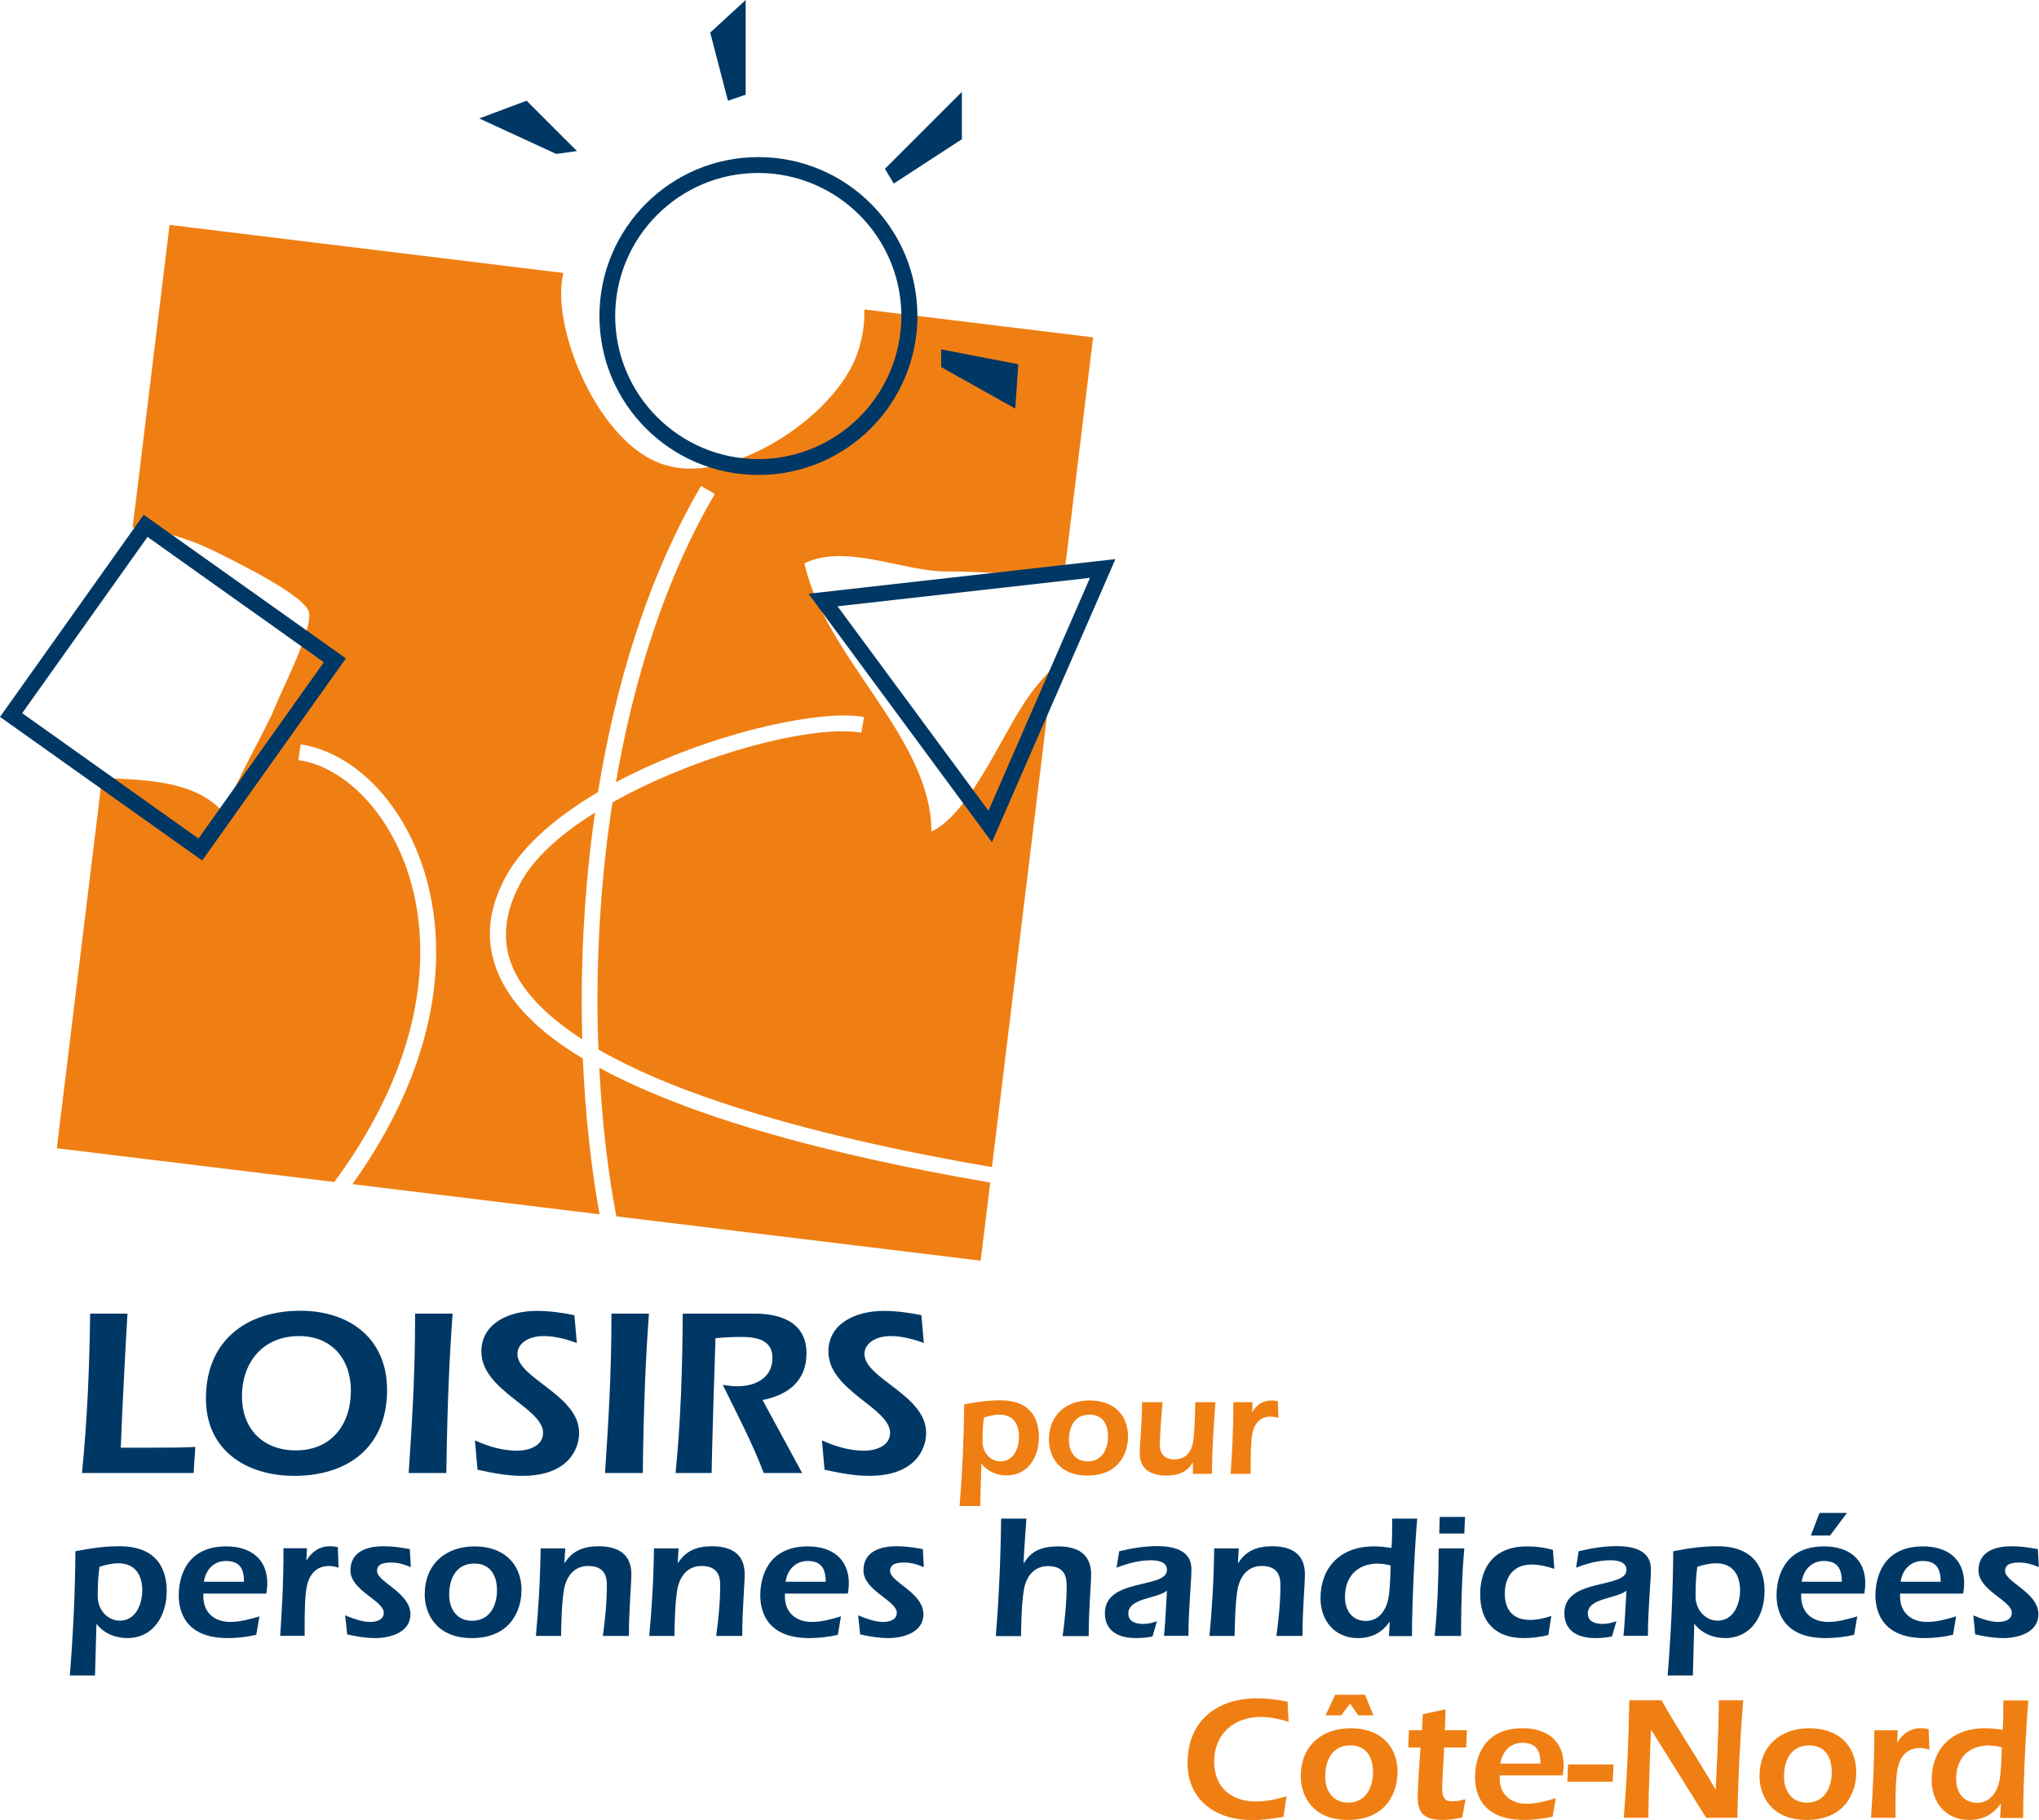 <?xml version="1.0" encoding="UTF-8"?>
<svg xmlns="http://www.w3.org/2000/svg" id="uuid-dd3946cf-b54e-4911-ac04-a1b1e61fdbe8" data-name="modèle 1" viewBox="0 0 142.49 127.21">
  <defs>
    <style>
      .uuid-5e95f280-218f-4813-b6a2-bfec1ab78d15 {
        fill: #f07f13;
      }

      .uuid-5e95f280-218f-4813-b6a2-bfec1ab78d15, .uuid-74aa48a9-5327-46b2-a1b3-c62f60f13cf9 {
        stroke-width: 0px;
      }

      .uuid-74aa48a9-5327-46b2-a1b3-c62f60f13cf9 {
        fill: #003865;
      }
    </style>
  </defs>
  <path class="uuid-5e95f280-218f-4813-b6a2-bfec1ab78d15" d="M71.98,48.55c-1.86,2.49-4.06,8.21-6.89,9.58,0-6.59-7.46-12.16-8.87-18.76,2.83-1.37,6.73.5,9.77.58,2.62-.05,5.55.33,8.38.23l2.02-16.6-15.99-1.95c.02.82-.06,1.62-.29,2.41-1.06,4.68-8.73,9.79-13.41,8.52-4.47-1.07-7.88-8.73-7.45-12.77.02-.23.07-.47.12-.71l-27.52-3.36-2.58,21.14c1.92.21,3.86.76,5.58,1.6,1.72.84,6.6,3.24,6.75,4.38.22,1.36-2.1,5.73-2.59,7.09-1.13,2.29-2.33,4.38-3.38,6.89-1.9-2.21-5.23-2.31-8.5-2.44l-3.16,25.88,19.39,2.36c4.37-5.92,6.01-11.45,6.01-16.08.01-7.68-4.52-12.88-8.52-13.41l.16-1.1c4.76.71,9.46,6.42,9.47,14.51,0,4.76-1.64,10.33-5.85,16.23l17.27,2.11c-.59-3.26-1-6.95-1.17-10.89-3.87-2.32-6.44-5.15-6.5-8.69,0-1.29.36-2.64,1.12-4.04,1.23-2.22,3.6-4.22,6.44-5.89,1.23-7.59,3.5-15.08,7.2-21.4l.96.56c-3.47,5.92-5.67,12.96-6.91,20.15,5.39-2.88,12.02-4.63,15.9-4.67.53,0,1.01.03,1.44.11l-.19,1.09c-.35-.06-.77-.09-1.25-.09-3.78-.04-10.8,1.96-16.14,4.97-.73,4.69-1.05,9.42-1.05,13.92,0,1.13.03,2.25.07,3.35,2.42,1.39,5.36,2.63,8.58,3.7,6.07,2.04,13.01,3.51,18.92,4.52l4.26-34.92c-.64.69-1.22,1.34-1.61,1.9Z"></path>
  <path class="uuid-5e95f280-218f-4813-b6a2-bfec1ab78d15" d="M36.34,61.79c-.68,1.26-.98,2.42-.98,3.51-.05,2.74,2.01,5.21,5.33,7.35-.02-.88-.04-1.76-.04-2.66,0-4.27.29-8.74.93-13.19-2.39,1.49-4.31,3.19-5.25,4.99Z"></path>
  <path class="uuid-5e95f280-218f-4813-b6a2-bfec1ab78d15" d="M50.06,78.09c-2.98-1.01-5.78-2.15-8.18-3.45.19,3.77.6,7.29,1.19,10.38l25.46,3.1.67-5.46c-5.95-1.02-12.96-2.5-19.14-4.57Z"></path>
  <path class="uuid-74aa48a9-5327-46b2-a1b3-c62f60f13cf9" d="M41.89,22.09c0-6.14,4.97-11.11,11.11-11.11h0c6.13,0,11.11,4.97,11.11,11.11h0c0,6.13-4.98,11.11-11.11,11.11h0c-6.14,0-11.11-4.97-11.11-11.11h0ZM42.99,22.09c.01,5.52,4.48,9.99,10,10h0c5.52-.01,9.99-4.48,10-10h0c-.01-5.52-4.48-9.99-10-10h0c-5.52,0-9.99,4.48-10,10h0Z"></path>
  <path class="uuid-74aa48a9-5327-46b2-a1b3-c62f60f13cf9" d="M0,50.11l10.04-14.13,13.68,9.72-.32.45.32-.45.45.32-10.04,14.13L0,50.11h0ZM1.55,49.85l12.32,8.76,8.76-12.32-12.32-8.76L1.55,49.85h0Z"></path>
  <path class="uuid-74aa48a9-5327-46b2-a1b3-c62f60f13cf9" d="M57.07,42.27l.45-.33.06.55-.06-.55-.45.33-.57-.77,21.45-2.42-8.63,19.79-12.25-16.6h0ZM69.08,56.66l7.09-16.27-17.64,1.99,10.54,14.28h0Z"></path>
  <polygon class="uuid-74aa48a9-5327-46b2-a1b3-c62f60f13cf9" points="40.32 10.56 38.87 10.76 33.49 8.28 36.8 7.04 40.32 10.56"></polygon>
  <polygon class="uuid-74aa48a9-5327-46b2-a1b3-c62f60f13cf9" points="50.87 7.04 52.11 6.62 52.11 0 49.63 2.28 50.87 7.04"></polygon>
  <polygon class="uuid-74aa48a9-5327-46b2-a1b3-c62f60f13cf9" points="61.84 11.8 62.46 12.83 67.22 9.73 67.22 6.42 61.84 11.8"></polygon>
  <polygon class="uuid-74aa48a9-5327-46b2-a1b3-c62f60f13cf9" points="65.77 24.42 65.77 25.66 70.95 28.56 71.16 25.46 65.77 24.42"></polygon>
  <g>
    <path class="uuid-74aa48a9-5327-46b2-a1b3-c62f60f13cf9" d="M13.53,102.96h-7.8c.37-3.71.52-7.42.57-11.14h2.61c-.07.99-.4,7.23-.47,9.37h2.02c1.07,0,2.14,0,3.19-.05l-.12,1.82Z"></path>
    <path class="uuid-74aa48a9-5327-46b2-a1b3-c62f60f13cf9" d="M27.05,97.16c0,3.96-2.71,6-6.48,6-3.37,0-6.18-1.79-6.18-5.41,0-3.99,2.77-6.13,6.6-6.13,3.42,0,6.06,1.92,6.06,5.54ZM16.91,97.61c0,2.29,1.49,3.77,3.77,3.77,2.47,0,3.84-1.8,3.84-4.17,0-2.22-1.34-3.82-3.62-3.82-2.5,0-3.99,1.8-3.99,4.22Z"></path>
    <path class="uuid-74aa48a9-5327-46b2-a1b3-c62f60f13cf9" d="M28.56,102.96c.22-3.37.45-6.68.45-11.14h2.62c-.23,3.17-.37,6.3-.44,11.14h-2.64Z"></path>
    <path class="uuid-74aa48a9-5327-46b2-a1b3-c62f60f13cf9" d="M40.3,93.87c-.73-.27-1.52-.48-2.32-.48-1.05,0-1.82.52-1.82,1.25,0,1.72,4.31,2.87,4.31,5.51,0,1.24-.87,3.01-3.96,3.01-1.07,0-2.1-.2-3.14-.43l-.18-2.05c.92.42,1.92.72,2.94.72.78,0,1.82-.3,1.82-1.25,0-1.75-4.31-2.94-4.31-5.68,0-1.95,1.89-2.84,3.86-2.84.88,0,1.77.12,2.64.3l.17,1.95Z"></path>
    <path class="uuid-74aa48a9-5327-46b2-a1b3-c62f60f13cf9" d="M42.28,102.96c.22-3.37.45-6.68.45-11.14h2.62c-.23,3.17-.37,6.3-.43,11.14h-2.64Z"></path>
    <path class="uuid-74aa48a9-5327-46b2-a1b3-c62f60f13cf9" d="M56.06,102.96h-2.69c-.8-2.12-1.87-4.13-2.86-6.16.33.05.67.1,1,.1,1.27,0,2.47-.57,2.47-1.99,0-1.3-1.19-1.46-2.19-1.46-.6,0-1.19.03-1.79.09-.05,1.45-.25,7.75-.27,9.42h-2.52c.37-3.69.48-7.42.5-11.14h5.03c1.94,0,3.62.69,3.62,2.77,0,1.95-1.3,2.92-3.07,3.27l2.76,5.09Z"></path>
    <path class="uuid-74aa48a9-5327-46b2-a1b3-c62f60f13cf9" d="M64.55,93.87c-.73-.27-1.52-.48-2.32-.48-1.05,0-1.82.52-1.82,1.25,0,1.72,4.31,2.87,4.31,5.51,0,1.24-.87,3.01-3.96,3.01-1.07,0-2.1-.2-3.14-.43l-.18-2.05c.92.42,1.92.72,2.94.72.78,0,1.82-.3,1.82-1.25,0-1.75-4.31-2.94-4.31-5.68,0-1.95,1.89-2.84,3.86-2.84.89,0,1.77.12,2.64.3l.17,1.95Z"></path>
  </g>
  <g>
    <path class="uuid-5e95f280-218f-4813-b6a2-bfec1ab78d15" d="M68.5,105.27h-1.44c.19-2.36.3-4.74.32-7.11.8-.15,1.6-.28,2.52-.28,2.36,0,2.7,1.58,2.7,2.57,0,1.37-.74,2.68-2.26,2.68-.67,0-1.33-.27-1.74-.81h-.02l-.08,2.94ZM68.76,99.07c-.07.51-.1,1.03-.1,1.69,0,.79.56,1.39,1.27,1.39.91,0,1.28-.95,1.28-1.72,0-.89-.41-1.55-1.37-1.55-.36,0-.73.09-1.08.2Z"></path>
    <path class="uuid-5e95f280-218f-4813-b6a2-bfec1ab78d15" d="M78.83,100.43c0,.98-.52,2.71-2.84,2.71-2.04,0-2.69-1.41-2.69-2.5,0-1.71,1.17-2.75,2.85-2.75,1.58,0,2.68.91,2.68,2.54ZM74.7,100.67c0,.81.44,1.48,1.31,1.48,1.01,0,1.42-.86,1.42-1.75,0-.84-.37-1.52-1.29-1.52-1.05,0-1.44.85-1.44,1.79Z"></path>
    <path class="uuid-5e95f280-218f-4813-b6a2-bfec1ab78d15" d="M83.36,102.23h-.02c-.38.69-1.06.91-1.84.91-1.02,0-1.85-.41-1.85-1.54,0-.84.15-1.85.16-3.59h1.43c-.04.41-.19,2.38-.19,2.94,0,.69.33,1.06,1.03,1.06.75,0,1.16-.49,1.29-1.18.12-.67.15-2.32.16-2.82h1.41c-.13,1.67-.23,3.33-.25,5.01h-1.33v-.79Z"></path>
    <path class="uuid-5e95f280-218f-4813-b6a2-bfec1ab78d15" d="M87.5,98.68h.02c.31-.49.72-.79,1.35-.79.15,0,.29.02.43.05l.04,1.18c-.18-.06-.35-.1-.54-.1-.72,0-1.14.47-1.28,1.18-.11.54-.12,1.61-.12,2.2v.62h-1.4c.09-1.42.19-2.77.19-5.01h1.34l-.03.67Z"></path>
  </g>
  <g>
    <path class="uuid-74aa48a9-5327-46b2-a1b3-c62f60f13cf9" d="M6.64,117.11h-1.76c.23-2.88.37-5.79.39-8.68.97-.19,1.96-.35,3.08-.35,2.88,0,3.3,1.93,3.3,3.14,0,1.67-.9,3.28-2.76,3.28-.83,0-1.63-.33-2.13-.98h-.02l-.1,3.59ZM6.95,109.53c-.09.62-.12,1.26-.12,2.05,0,.96.69,1.7,1.55,1.7,1.11,0,1.56-1.16,1.56-2.11,0-1.09-.5-1.9-1.68-1.9-.44,0-.89.11-1.32.25Z"></path>
    <path class="uuid-74aa48a9-5327-46b2-a1b3-c62f60f13cf9" d="M14.21,111.38v.2c0,1.14.78,1.79,1.88,1.79.7,0,1.38-.19,2.04-.39l-.22,1.29c-.65.15-1.32.23-2,.23-3.16,0-3.42-2.14-3.42-2.99,0-1.12.43-3.42,3.32-3.42,1.66,0,2.87.84,2.87,2.59,0,.26-.04.52-.07.71h-4.41ZM17.05,110.56c0-.95-.33-1.45-1.27-1.45-.86,0-1.42.65-1.53,1.45h2.8Z"></path>
    <path class="uuid-74aa48a9-5327-46b2-a1b3-c62f60f13cf9" d="M21.41,109.05h.02c.38-.6.89-.97,1.65-.97.18,0,.36.03.53.06l.05,1.44c-.22-.07-.43-.12-.66-.12-.89,0-1.39.58-1.56,1.44-.14.66-.15,1.97-.15,2.68v.76h-1.71c.11-1.74.23-3.39.23-6.12h1.64l-.04.83Z"></path>
    <path class="uuid-74aa48a9-5327-46b2-a1b3-c62f60f13cf9" d="M24.12,112.91c.57.23,1.16.46,1.76.46.38,0,.94-.12.94-.64,0-.86-2.33-1.54-2.33-2.96,0-1.01.7-1.69,2.33-1.69.6,0,1.22.09,1.82.2l.07,1.26c-.41-.17-.85-.32-1.34-.32s-1.02.06-1.02.59c0,.78,2.33,1.5,2.33,3.03,0,1.27-1.42,1.66-2.45,1.66-.66,0-1.33-.11-1.97-.26l-.14-1.33Z"></path>
    <path class="uuid-74aa48a9-5327-46b2-a1b3-c62f60f13cf9" d="M36.44,111.19c0,1.2-.64,3.31-3.47,3.31-2.49,0-3.29-1.72-3.29-3.05,0-2.09,1.43-3.36,3.49-3.36,1.93,0,3.28,1.11,3.28,3.11ZM31.39,111.48c0,.99.54,1.81,1.6,1.81,1.23,0,1.74-1.05,1.74-2.14,0-1.02-.46-1.86-1.58-1.86-1.28,0-1.76,1.05-1.76,2.19Z"></path>
    <path class="uuid-74aa48a9-5327-46b2-a1b3-c62f60f13cf9" d="M39.46,109.23h.02c.52-.85,1.35-1.15,2.35-1.15,1.31,0,2.29.51,2.29,1.95,0,.75-.17,2.47-.17,4.32h-1.82c.16-1.18.28-2.39.28-3.57,0-.88-.41-1.32-1.31-1.32-.97,0-1.5.71-1.68,1.6-.18.99-.2,2.73-.21,3.29h-1.76c.17-1.86.3-3.73.33-6.12h1.72l-.06,1Z"></path>
    <path class="uuid-74aa48a9-5327-46b2-a1b3-c62f60f13cf9" d="M47.38,109.23h.02c.52-.85,1.35-1.15,2.35-1.15,1.31,0,2.29.51,2.29,1.95,0,.75-.17,2.47-.17,4.32h-1.82c.16-1.18.28-2.39.28-3.57,0-.88-.41-1.32-1.31-1.32-.97,0-1.5.71-1.68,1.6-.18.99-.2,2.73-.21,3.29h-1.76c.17-1.86.3-3.73.33-6.12h1.72l-.06,1Z"></path>
    <path class="uuid-74aa48a9-5327-46b2-a1b3-c62f60f13cf9" d="M54.85,111.38v.2c0,1.14.78,1.79,1.88,1.79.7,0,1.38-.19,2.04-.39l-.22,1.29c-.65.15-1.32.23-2,.23-3.16,0-3.42-2.14-3.42-2.99,0-1.12.43-3.42,3.32-3.42,1.66,0,2.87.84,2.87,2.59,0,.26-.04.52-.07.71h-4.41ZM57.7,110.56c0-.95-.33-1.45-1.27-1.45-.86,0-1.42.65-1.53,1.45h2.8Z"></path>
    <path class="uuid-74aa48a9-5327-46b2-a1b3-c62f60f13cf9" d="M59.97,112.91c.57.23,1.16.46,1.76.46.38,0,.94-.12.94-.64,0-.86-2.33-1.54-2.33-2.96,0-1.01.7-1.69,2.33-1.69.6,0,1.22.09,1.82.2l.07,1.26c-.41-.17-.85-.32-1.34-.32s-1.02.06-1.02.59c0,.78,2.33,1.5,2.33,3.03,0,1.27-1.42,1.66-2.45,1.66-.66,0-1.33-.11-1.97-.26l-.14-1.33Z"></path>
    <path class="uuid-74aa48a9-5327-46b2-a1b3-c62f60f13cf9" d="M71.73,106.14c-.07,1.04-.16,2.09-.2,3.1l.02.03c.52-.91,1.34-1.18,2.41-1.18,1.31,0,2.29.51,2.29,1.95,0,.75-.17,2.47-.17,4.32h-1.82c.16-1.18.28-2.39.28-3.57,0-.88-.41-1.32-1.31-1.32-.97,0-1.5.71-1.67,1.6-.18.99-.2,2.73-.21,3.29h-1.76c.22-2.73.34-5.47.37-8.21h1.76Z"></path>
    <path class="uuid-74aa48a9-5327-46b2-a1b3-c62f60f13cf9" d="M80.53,114.39c-.37.07-.74.11-1.13.11-1.98,0-2.19-1.18-2.19-1.74,0-2.49,4.34-1.69,4.34-3.02,0-.59-.66-.68-1.12-.68-.82,0-1.64.22-2.4.52l.18-1.15c.87-.21,1.76-.36,2.66-.36,1.08,0,2.39.26,2.39,1.6,0,.87-.21,2.82-.21,4.67h-1.71c.06-.54.1-1.1.21-3.16-.64.57-2.7.5-2.7,1.6,0,.58.54.73,1.04.73.33,0,.65-.08.96-.19l-.31,1.06Z"></path>
    <path class="uuid-74aa48a9-5327-46b2-a1b3-c62f60f13cf9" d="M86.52,109.23h.03c.52-.85,1.35-1.15,2.35-1.15,1.31,0,2.29.51,2.29,1.95,0,.75-.17,2.47-.17,4.32h-1.82c.16-1.18.28-2.39.28-3.57,0-.88-.41-1.32-1.31-1.32-.97,0-1.5.71-1.68,1.6-.18.99-.2,2.73-.21,3.29h-1.76c.17-1.86.3-3.73.33-6.12h1.72l-.06,1Z"></path>
    <path class="uuid-74aa48a9-5327-46b2-a1b3-c62f60f13cf9" d="M97.12,113.38h-.02c-.55.74-1.22,1.12-2.22,1.12-1.61,0-2.6-1.23-2.6-2.78,0-2.07,1.29-3.63,3.74-3.63.41,0,.81.05,1.22.11.04-.55.05-.98.05-2.05h1.75c-.14,1.44-.37,5.75-.37,8.21h-1.61l.06-.97ZM96.33,109.29c-1.58,0-2.34,1.01-2.34,2.33,0,.94.48,1.68,1.48,1.68.92,0,1.42-.8,1.56-1.62.12-.71.13-1.53.15-2.25-.28-.09-.57-.13-.85-.13Z"></path>
    <path class="uuid-74aa48a9-5327-46b2-a1b3-c62f60f13cf9" d="M102.33,108.23c-.16,1.82-.22,3.65-.23,6.12h-1.84c.2-2.03.27-4.08.28-6.12h1.79ZM100.58,107.19l.03-1.16h1.77l-.05,1.16h-1.75Z"></path>
    <path class="uuid-74aa48a9-5327-46b2-a1b3-c62f60f13cf9" d="M108.19,114.29c-.55.13-1.12.21-1.7.21-1.96,0-3.05-1.1-3.05-3.05,0-.48,0-3.36,3.28-3.36.62,0,1.22.08,1.8.24l.1,1.33c-.52-.17-1.05-.3-1.59-.3-1.26,0-1.87.85-1.87,2.04,0,1.13.58,1.83,1.75,1.83.52,0,1.04-.12,1.5-.28l-.21,1.34Z"></path>
    <path class="uuid-74aa48a9-5327-46b2-a1b3-c62f60f13cf9" d="M112.64,114.39c-.37.07-.74.11-1.13.11-1.98,0-2.19-1.18-2.19-1.74,0-2.49,4.34-1.69,4.34-3.02,0-.59-.66-.68-1.12-.68-.82,0-1.64.22-2.4.52l.18-1.15c.87-.21,1.76-.36,2.66-.36,1.08,0,2.39.26,2.39,1.6,0,.87-.21,2.82-.21,4.67h-1.71c.06-.54.1-1.1.21-3.16-.64.57-2.7.5-2.7,1.6,0,.58.54.73,1.04.73.33,0,.65-.08.96-.19l-.31,1.06Z"></path>
    <path class="uuid-74aa48a9-5327-46b2-a1b3-c62f60f13cf9" d="M118.3,117.11h-1.76c.23-2.88.37-5.79.39-8.68.97-.19,1.96-.35,3.08-.35,2.88,0,3.3,1.93,3.3,3.14,0,1.67-.9,3.28-2.76,3.28-.83,0-1.62-.33-2.13-.98h-.02l-.1,3.59ZM118.61,109.53c-.09.62-.12,1.26-.12,2.05,0,.96.69,1.7,1.55,1.7,1.11,0,1.56-1.16,1.56-2.11,0-1.09-.51-1.9-1.68-1.9-.44,0-.89.11-1.32.25Z"></path>
    <path class="uuid-74aa48a9-5327-46b2-a1b3-c62f60f13cf9" d="M125.87,111.38v.2c0,1.14.78,1.79,1.88,1.79.7,0,1.38-.19,2.04-.39l-.22,1.29c-.65.15-1.32.23-2,.23-3.16,0-3.42-2.14-3.42-2.99,0-1.12.43-3.42,3.33-3.42,1.66,0,2.87.84,2.87,2.59,0,.26-.04.52-.07.71h-4.41ZM128.71,110.56c0-.95-.33-1.45-1.27-1.45-.86,0-1.42.65-1.53,1.45h2.8ZM127.15,105.75h1.92l-1.18,1.58h-1.34l.6-1.58Z"></path>
    <path class="uuid-74aa48a9-5327-46b2-a1b3-c62f60f13cf9" d="M132.78,111.38v.2c0,1.14.78,1.79,1.88,1.79.7,0,1.38-.19,2.04-.39l-.22,1.29c-.65.15-1.32.23-2,.23-3.16,0-3.42-2.14-3.42-2.99,0-1.12.43-3.42,3.33-3.42,1.66,0,2.87.84,2.87,2.59,0,.26-.04.52-.07.71h-4.41ZM135.62,110.56c0-.95-.33-1.45-1.27-1.45-.86,0-1.42.65-1.53,1.45h2.8Z"></path>
    <path class="uuid-74aa48a9-5327-46b2-a1b3-c62f60f13cf9" d="M137.89,112.91c.57.23,1.16.46,1.76.46.38,0,.94-.12.94-.64,0-.86-2.33-1.54-2.33-2.96,0-1.01.7-1.69,2.33-1.69.6,0,1.22.09,1.82.2l.07,1.26c-.41-.17-.85-.32-1.34-.32s-1.02.06-1.02.59c0,.78,2.33,1.5,2.33,3.03,0,1.27-1.42,1.66-2.45,1.66-.66,0-1.33-.11-1.97-.26l-.13-1.33Z"></path>
  </g>
  <g>
    <path class="uuid-5e95f280-218f-4813-b6a2-bfec1ab78d15" d="M90.05,120.35c-.63-.19-1.28-.34-1.95-.34-1.87,0-3.25,1.19-3.25,3.12,0,1.79,1.17,2.79,2.92,2.79.73,0,1.45-.16,2.14-.36l-.22,1.44c-.71.12-1.44.22-2.22.22-2.41,0-4.48-1.32-4.48-3.99,0-2.94,2.04-4.52,4.87-4.52.7,0,1.41.1,2.12.23l.07,1.41Z"></path>
    <path class="uuid-5e95f280-218f-4813-b6a2-bfec1ab78d15" d="M97.66,123.9c0,1.2-.64,3.31-3.47,3.31-2.49,0-3.29-1.72-3.29-3.05,0-2.09,1.43-3.36,3.49-3.36,1.93,0,3.28,1.11,3.28,3.11ZM92.61,124.19c0,.99.54,1.81,1.6,1.81,1.23,0,1.74-1.05,1.74-2.14,0-1.02-.46-1.86-1.58-1.86-1.28,0-1.76,1.05-1.76,2.19ZM93.73,119.9h-1.1l.68-1.44h2.08l.59,1.44h-1.06l-.57-.82-.63.82Z"></path>
    <path class="uuid-5e95f280-218f-4813-b6a2-bfec1ab78d15" d="M100.92,122.15c-.02.53-.14,2.39-.14,2.82,0,.52.1.94.64.94.49,0,.69-.07.99-.15l-.22,1.27c-.46.12-.91.18-1.38.18-1.16,0-1.74-.38-1.74-1.59,0-.63.17-3.2.2-3.47h-.86l.05-1.21h.91l.06-1.12,1.59-.34-.05,1.46h1.54l-.05,1.21h-1.54Z"></path>
    <path class="uuid-5e95f280-218f-4813-b6a2-bfec1ab78d15" d="M104.8,124.09v.2c0,1.14.78,1.79,1.88,1.79.7,0,1.38-.19,2.04-.39l-.22,1.29c-.65.15-1.32.23-2,.23-3.17,0-3.42-2.14-3.42-2.99,0-1.12.43-3.42,3.32-3.42,1.66,0,2.87.84,2.87,2.59,0,.26-.04.52-.07.71h-4.41ZM107.65,123.27c0-.95-.33-1.45-1.27-1.45-.86,0-1.42.65-1.53,1.45h2.8Z"></path>
    <path class="uuid-5e95f280-218f-4813-b6a2-bfec1ab78d15" d="M109.53,124.54l.05-1.21h3.18l-.06,1.21h-3.16Z"></path>
    <path class="uuid-5e95f280-218f-4813-b6a2-bfec1ab78d15" d="M115.42,120.95h-.05c-.05,1.65-.16,3.95-.18,6.11h-1.72c.23-2.73.34-5.47.39-8.21h2.25c1.2,2.12,2.56,4.12,3.77,6.22h.02c.09-1.92.2-4.16.22-6.22h1.7c-.22,2.67-.36,5.48-.41,8.21h-2.18l-3.82-6.11Z"></path>
    <path class="uuid-5e95f280-218f-4813-b6a2-bfec1ab78d15" d="M129.72,123.9c0,1.2-.64,3.31-3.47,3.31-2.49,0-3.29-1.72-3.29-3.05,0-2.09,1.43-3.36,3.48-3.36,1.93,0,3.28,1.11,3.28,3.11ZM124.67,124.19c0,.99.54,1.81,1.6,1.81,1.23,0,1.74-1.05,1.74-2.14,0-1.02-.46-1.86-1.58-1.86-1.28,0-1.76,1.05-1.76,2.19Z"></path>
    <path class="uuid-5e95f280-218f-4813-b6a2-bfec1ab78d15" d="M132.58,121.77h.02c.38-.6.89-.97,1.65-.97.18,0,.36.03.53.06l.05,1.44c-.22-.07-.43-.12-.66-.12-.89,0-1.39.58-1.56,1.44-.14.66-.15,1.97-.15,2.68v.76h-1.71c.11-1.74.23-3.39.23-6.12h1.64l-.04.83Z"></path>
    <path class="uuid-5e95f280-218f-4813-b6a2-bfec1ab78d15" d="M139.83,126.09h-.02c-.55.74-1.22,1.12-2.22,1.12-1.61,0-2.6-1.23-2.6-2.78,0-2.07,1.29-3.63,3.74-3.63.41,0,.81.05,1.22.11.04-.55.05-.98.05-2.05h1.75c-.14,1.44-.37,5.75-.37,8.21h-1.61l.06-.97ZM139.04,122c-1.58,0-2.34,1.01-2.34,2.33,0,.94.48,1.68,1.48,1.68.92,0,1.42-.8,1.56-1.62.12-.71.13-1.53.15-2.25-.28-.09-.56-.13-.85-.13Z"></path>
  </g>
</svg>
